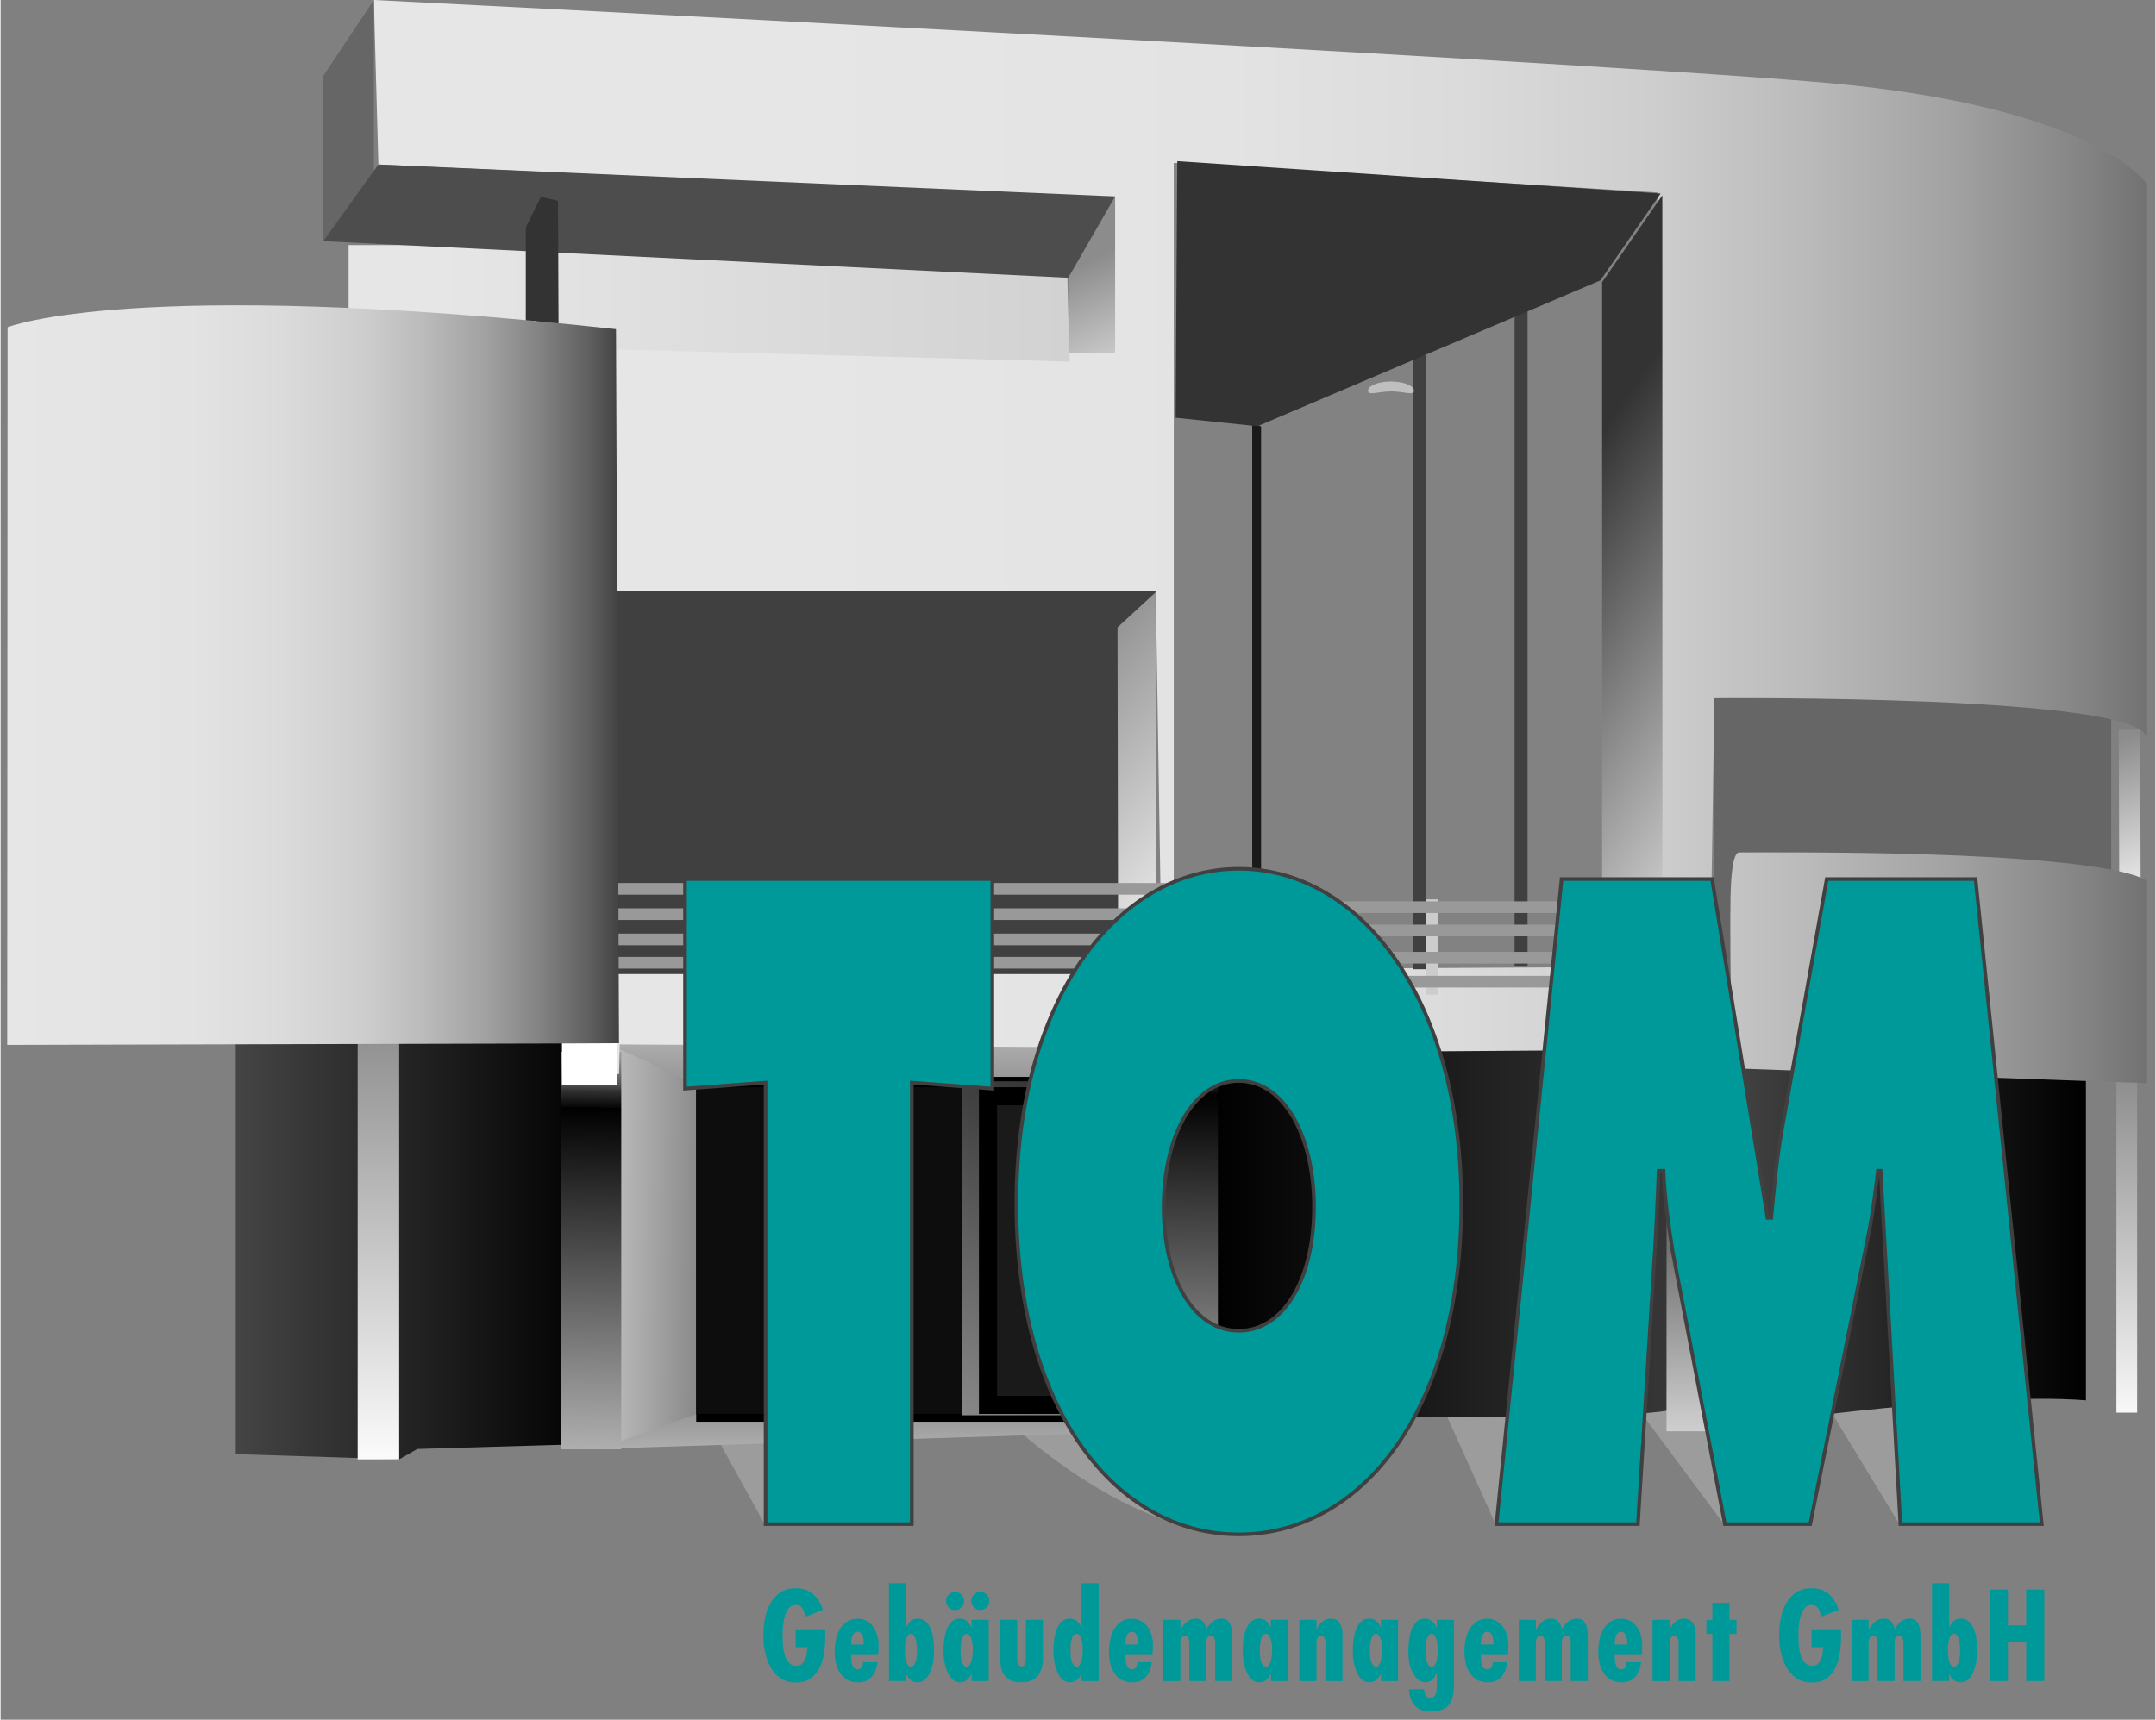 <?xml version="1.0"?>
<svg xmlns="http://www.w3.org/2000/svg" xmlns:xlink="http://www.w3.org/1999/xlink" clip-rule="evenodd" fill-rule="evenodd" viewBox="0 0 119 95" width="94" height="75"><rect x="0" y="0" width="119" height="95" fill="#808080" stroke="none"/><linearGradient id="a"><stop offset="0" stop-color="#fff"/><stop offset="1" stop-color="#8c8c8c"/></linearGradient><linearGradient id="b" gradientTransform="matrix(-3.008 -9.563 9.563 -3.008 119.444 50.563)" gradientUnits="userSpaceOnUse" x1="0" x2="1" xlink:href="#a" y1="0" y2="0"/><linearGradient id="c" gradientTransform="matrix(0 -9.592 9.592 0 48.585 86.772)" gradientUnits="userSpaceOnUse" x1="0" x2="1" xlink:href="#a" y1="0" y2="0"/><linearGradient id="d"><stop offset="0" stop-color="#474747"/><stop offset="1"/></linearGradient><linearGradient id="e" gradientUnits="userSpaceOnUse" x1="12.271" x2="32.757" xlink:href="#d" y1="68.511" y2="68.511"/><linearGradient id="f" gradientTransform="matrix(11.029 .143 -.143 11.029 27.321 68.582)" gradientUnits="userSpaceOnUse" x1="0" x2="1" xlink:href="#a" y1="0" y2="0"/><linearGradient id="g"><stop offset="0" stop-color="#fff"/><stop offset=".07" stop-color="#f0f0f0"/><stop offset=".2" stop-color="#c7c7c7"/><stop offset=".37" stop-color="#868686"/><stop offset=".59" stop-color="#2e2e2e"/><stop offset=".7"/><stop offset=".7" stop-color="#060606"/><stop offset=".72" stop-color="#2f2f2f"/><stop offset=".73" stop-color="#555"/><stop offset=".76" stop-color="#919191"/><stop offset=".78" stop-color="#a7a7a7"/><stop offset=".81" stop-color="#b8b8b8"/><stop offset=".84" stop-color="#c3c3c3"/><stop offset=".99" stop-color="#ccc"/><stop offset="1" stop-color="#ccc"/></linearGradient><linearGradient id="h" gradientTransform="matrix(.43 -43.405 43.405 .43 32.39 91.544)" gradientUnits="userSpaceOnUse" x1="0" x2="1" xlink:href="#g" y1="0" y2="0"/><linearGradient id="i" gradientTransform="matrix(-23.202 0 -0 -23.202 83.034 67.866)" gradientUnits="userSpaceOnUse" x1="0" x2="1" xlink:href="#a" y1="0" y2="0"/><linearGradient id="j" gradientTransform="matrix(0 10.889 -10.889 0 48.8 49.817)" gradientUnits="userSpaceOnUse" x1="0" x2="1" xlink:href="#a" y1="0" y2="0"/><linearGradient id="k" gradientTransform="matrix(-33.378 0 -0 -33.378 100.086 67.632)" gradientUnits="userSpaceOnUse" x1="0" x2="1" xlink:href="#d" y1="0" y2="0"/><linearGradient id="l" gradientUnits="userSpaceOnUse" x1="94.428" x2="115.164" xlink:href="#d" y1="68.816" y2="68.816"/><linearGradient id="m" gradientTransform="matrix(0 -20.056 20.056 0 117.42 79.328)" gradientUnits="userSpaceOnUse" x1="0" x2="1" xlink:href="#a" y1="0" y2="0"/><linearGradient id="n" gradientTransform="matrix(0 -41.683 41.683 0 93.365 86.488)" gradientUnits="userSpaceOnUse" x1="0" x2="1" xlink:href="#g" y1="0" y2="0"/><linearGradient id="o" gradientTransform="matrix(.43 -43.407 43.407 .43 65.341 90.776)" gradientUnits="userSpaceOnUse" x1="0" x2="1" xlink:href="#g" y1="0" y2="0"/><linearGradient id="p"><stop offset="0" stop-color="#e6e6e6"/><stop offset=".3" stop-color="#e3e3e3"/><stop offset=".45" stop-color="#dbdbdb"/><stop offset=".58" stop-color="#cecece"/><stop offset=".68" stop-color="#bbb"/><stop offset=".78" stop-color="#a2a2a2"/><stop offset=".87" stop-color="#838383"/><stop offset=".95" stop-color="#606060"/><stop offset="1" stop-color="#424242"/></linearGradient><linearGradient id="q" gradientUnits="userSpaceOnUse" x1="43.071" x2="126.017" xlink:href="#p" y1="30.137" y2="30.137"/><linearGradient id="r" gradientTransform="matrix(-.094 -25.366 25.366 -.094 20.912 81.479)" gradientUnits="userSpaceOnUse" x1="0" x2="1" xlink:href="#a" y1="0" y2="0"/><linearGradient id="s" gradientTransform="matrix(50.607 .322 -.322 50.607 18.893 16.503)" gradientUnits="userSpaceOnUse" x1="0" x2="1" y1="0" y2="0"><stop offset="0" stop-color="#e6e6e6"/><stop offset=".1" stop-color="#e6e6e6"/><stop offset="1" stop-color="#ccc"/></linearGradient><linearGradient id="t" gradientTransform="matrix(-4.083 -9.133 9.133 -4.083 64.019 23.591)" gradientUnits="userSpaceOnUse" x1="0" x2="1" xlink:href="#a" y1="0" y2="0"/><linearGradient id="u" gradientTransform="matrix(-13.015 -12.04 12.04 -13.015 69.764 49.81)" gradientUnits="userSpaceOnUse" x1="0" x2="1" xlink:href="#a" y1="0" y2="0"/><linearGradient id="v" gradientTransform="matrix(-19.341 -13.323 13.323 -19.341 104.513 41.944)" gradientUnits="userSpaceOnUse" x1="0" x2="1" y1="0" y2="0"><stop offset="0" stop-color="#fff"/><stop offset="1" stop-color="#333"/></linearGradient><linearGradient id="w" gradientUnits="userSpaceOnUse" x1="43.004" x2="126.055" xlink:href="#p" y1="52.466" y2="52.466"/><linearGradient id="x" gradientUnits="userSpaceOnUse" x1="42.965" x2="126.077" xlink:href="#p" y1="52.462" y2="52.462"/><linearGradient id="y" gradientUnits="userSpaceOnUse" x1="43.07" x2="126.017" xlink:href="#p" y1="47.873" y2="47.873"/><linearGradient id="z" gradientUnits="userSpaceOnUse" x1=".365" x2="34.152" xlink:href="#p" y1="37.293" y2="37.293"/><linearGradient id="A" gradientTransform="matrix(13.034 -25.639 25.639 13.034 47.859 86.45)" gradientUnits="userSpaceOnUse" x1="0" x2="1" y1="0" y2="0"><stop offset="0" stop-color="#b3b3b3"/><stop offset="1" stop-color="#333"/></linearGradient><path d="m45.543 90.051v.396c0 .269-.021.55-.063.845s-.122.563-.238.807-.28.446-.493.606c-.212.161-.488.241-.827.241-.228 0-.43-.038-.606-.113-.176-.076-.332-.179-.466-.309s-.247-.279-.338-.449c-.091-.169-.166-.351-.224-.542-.058-.192-.101-.388-.127-.587-.027-.198-.04-.392-.04-.579 0-.29.027-.591.08-.901.054-.311.148-.594.285-.851.136-.257.32-.468.553-.634.232-.165.527-.247.884-.247.384 0 .701.11.951.331.25.222.429.511.536.868l-.972.375c-.013-.062-.029-.132-.047-.208-.018-.075-.046-.146-.083-.211-.038-.064-.087-.119-.147-.164-.061-.045-.137-.067-.231-.067-.112-.004-.208.022-.288.081-.081.058-.149.136-.205.234s-.101.21-.134.335c-.034.125-.06.25-.077.375-.018.125-.029.246-.034.362s-.007.214-.007.294c0 .13.006.291.017.482.011.192.041.378.09.557s.126.33.231.455c.105.126.249.188.432.188.125 0 .227-.037.305-.111.078-.073.138-.164.181-.271.042-.106.07-.22.084-.338.013-.118.02-.222.02-.312h-.637v-.938z" fill="#00999a" fill-rule="nonzero"/><path d="m48.464 91.425h-1.494c0 .062.002.139.007.228.004.09.017.176.037.258.02.083.055.153.104.211.049.059.118.088.208.088.121 0 .201-.039.241-.117s.061-.169.061-.271h.804c-.022.156-.058.301-.107.436-.049.134-.116.251-.201.352s-.19.18-.315.237c-.125.059-.274.088-.449.088-.241 0-.445-.05-.61-.147-.165-.099-.299-.227-.402-.386-.103-.158-.177-.338-.221-.539-.045-.201-.067-.406-.067-.616 0-.201.02-.41.06-.627.041-.217.109-.414.208-.593.098-.179.23-.325.395-.438.166-.114.371-.171.617-.171.156 0 .306.034.449.104s.268.172.375.309c.107.136.191.305.251.506.06.2.083.436.07.703zm-.797-.663c0-.054-.004-.117-.013-.191-.009-.073-.025-.142-.047-.204s-.057-.116-.104-.161c-.047-.044-.106-.066-.178-.066s-.129.021-.174.063c-.044.042-.08.095-.107.157s-.045.129-.054.197c-.009.069-.013.131-.013.185v.101h.69z" fill="#00999a" fill-rule="nonzero"/><path d="m49.061 87.458h.945v2.439h.013c.054-.139.133-.254.238-.346.104-.091.235-.137.392-.137.201 0 .361.063.479.19.119.128.209.283.271.466.062.184.104.375.124.576s.03.375.03.522c0 .09-.005.195-.014.318s-.025.249-.05.379c-.024.129-.059.258-.104.385-.045.128-.101.241-.167.342-.067.101-.147.183-.241.245s-.206.094-.335.094c-.157 0-.284-.043-.382-.128s-.179-.191-.241-.321h-.013v.382h-.945zm1.206 4.61c.081 0 .143-.037.188-.111.045-.073.08-.16.104-.261s.039-.202.043-.305c.004-.104.007-.182.007-.235 0-.049-.003-.123-.01-.224-.006-.101-.021-.201-.043-.302s-.056-.188-.101-.265c-.044-.076-.105-.114-.181-.114-.081 0-.143.038-.188.114s-.078.165-.101.268c-.022.104-.036.205-.04.306-.005.1-.007.173-.007.217 0 .045.002.118.007.218.004.101.018.202.04.306.022.103.056.193.101.271.044.078.104.117.181.117z" fill="#00999a" fill-rule="nonzero"/><path d="m53.624 92.483h-.014c-.062.13-.144.236-.245.321s-.227.128-.378.128c-.125 0-.236-.031-.332-.094-.096-.062-.177-.145-.244-.245-.067-.101-.123-.214-.167-.342-.045-.127-.081-.256-.107-.385-.027-.13-.045-.256-.054-.379s-.013-.229-.013-.318c0-.098.004-.209.013-.331.009-.123.024-.25.047-.382s.055-.261.097-.386.097-.235.164-.332c.067-.096.147-.174.241-.234s.208-.09.342-.09c.156 0 .288.046.396.137.107.092.188.207.241.346h.013v-.416h.945v3.384h-.945zm-.416-4.033c0 .134-.049.249-.147.345-.099.096-.217.145-.355.145-.134 0-.25-.049-.348-.145-.099-.096-.147-.211-.147-.345 0-.144.049-.264.147-.362s.219-.147.362-.147c.138 0 .254.051.348.151s.14.22.14.358zm.154 3.618c.076 0 .135-.039.178-.117.042-.078.075-.168.097-.271s.037-.203.043-.304c.007-.1.01-.172.01-.217s-.002-.117-.006-.217c-.005-.101-.019-.201-.044-.304-.024-.103-.059-.191-.104-.268-.045-.075-.107-.113-.188-.113s-.143.038-.188.113c-.044.076-.078.164-.1.264-.022.101-.036.2-.041.301s-.006.175-.006.224c0 .054.002.131.006.233s.018.204.041.304c.022.101.057.188.104.261s.113.111.198.111zm1.24-3.618c0 .134-.049.249-.147.345-.099.096-.217.145-.355.145-.134 0-.25-.049-.348-.145s-.147-.211-.147-.345c0-.144.049-.264.147-.362s.219-.147.362-.147c.138 0 .254.051.348.151s.14.22.14.358z" fill="#00999a" fill-rule="nonzero"/><path d="m56.143 89.48v1.857c0 .049-.002.112-.007.19s-.001.156.01.234.033.146.067.201.09.084.171.084c.062 0 .11-.018.144-.054.034-.035.057-.08.07-.134.014-.054.02-.109.02-.168v-.147l.007-2.063h.938v2.157c0 .394-.096.707-.288.941-.192.235-.498.353-.918.353-.268 0-.479-.045-.633-.135-.154-.089-.27-.204-.348-.345s-.127-.294-.147-.459-.03-.326-.03-.482v-2.03z" fill="#00999a" fill-rule="nonzero"/><path d="m59.696 92.483h-.016c-.062.13-.144.236-.244.321s-.227.128-.378.128c-.125 0-.236-.031-.332-.094-.096-.062-.177-.145-.244-.245-.067-.101-.123-.214-.167-.342-.045-.127-.081-.256-.107-.385-.027-.13-.045-.256-.054-.379s-.013-.229-.013-.318c0-.098.004-.209.013-.331.009-.123.024-.25.047-.382s.055-.261.097-.386.097-.235.164-.332c.067-.096.147-.174.241-.234s.208-.09.342-.09c.156 0 .288.046.396.137.107.092.188.207.241.346h.014v-2.439h.945v5.407h-.945zm-.264-.415c.076 0 .135-.039.177-.117.043-.078.075-.169.098-.271.021-.104.037-.205.043-.306.008-.1.01-.173.01-.218 0-.044-.002-.117-.006-.217-.005-.101-.02-.202-.044-.306-.024-.103-.06-.191-.104-.268-.045-.076-.107-.114-.188-.114s-.143.038-.188.114c-.044.076-.078.164-.1.265s-.036.201-.041.302-.006.175-.006.224c0 .054.002.132.006.235s.018.204.041.305c.022.101.057.188.104.261.047.074.113.111.198.111z" fill="#00999a" fill-rule="nonzero"/><path d="m63.611 91.425h-1.492c0 .062.002.139.006.228.005.09.018.176.037.258.02.083.055.153.104.211.049.059.119.088.208.088.12 0 .2-.039.241-.117.039-.078.061-.169.061-.271h.803c-.021.156-.057.301-.107.436-.049.134-.115.251-.199.352-.086.101-.191.18-.316.237-.125.059-.273.088-.447.088-.242 0-.445-.05-.61-.147-.165-.099-.3-.227-.401-.386-.104-.158-.178-.338-.222-.539-.045-.201-.067-.406-.067-.616 0-.201.021-.41.061-.627.041-.217.109-.414.208-.593s.229-.325.396-.438c.165-.114.37-.171.616-.171.155 0 .306.034.448.104s.268.172.375.309c.107.136.191.305.252.506.061.2.084.436.07.703zm-.797-.663c0-.054-.004-.117-.012-.191-.01-.073-.025-.142-.049-.204-.021-.062-.057-.116-.104-.161-.047-.044-.105-.066-.177-.066s-.13.021-.175.063c-.044.042-.08.095-.106.157s-.045.129-.054.197c-.009.069-.014.131-.014.185v.101h.689v-.081z" fill="#00999a" fill-rule="nonzero"/><path d="m65.16 90.018h.014c.08-.163.188-.305.324-.424s.305-.179.506-.179c.174 0 .309.056.406.169.096.112.154.246.178.4h.012c.076-.15.186-.282.326-.397.141-.114.303-.172.486-.172.15 0 .268.038.352.113.082.076.143.17.18.281.039.112.061.232.068.362.006.13.01.248.01.355v2.338h-.945v-1.841c0-.045.002-.104.004-.178s-.002-.148-.014-.222-.033-.138-.066-.191c-.035-.054-.086-.081-.158-.081-.053 0-.098.013-.131.037s-.059.056-.076.094c-.02.038-.031.08-.037.125-.008.045-.01.087-.01.127v2.13h-.945v-1.901c0-.04 0-.095.004-.164.002-.069-.004-.136-.014-.198-.012-.062-.033-.118-.064-.165s-.08-.07-.146-.07c-.059 0-.105.013-.141.037-.037.024-.062.056-.08.094-.02.038-.031.08-.037.124-.008.045-.01.09-.01.135v2.109h-.945v-3.384h.945z" fill="#00999a" fill-rule="nonzero"/><path d="m70.153 92.483h-.015c-.062.13-.145.236-.244.321-.102.085-.227.128-.379.128-.125 0-.236-.031-.332-.094s-.178-.145-.244-.245-.123-.214-.168-.342c-.045-.127-.08-.256-.107-.385-.025-.13-.045-.256-.053-.379-.01-.123-.014-.229-.014-.318 0-.098.004-.209.014-.331.008-.123.023-.25.047-.382.021-.132.055-.261.098-.386.041-.125.096-.235.164-.332.066-.096.146-.174.24-.234s.207-.09.342-.09c.156 0 .289.046.395.137.107.092.188.207.242.346h.014v-.416h.943v3.384h-.943zm-.262-.415c.076 0 .135-.039.178-.117s.074-.168.098-.271c.021-.103.037-.203.043-.304.006-.1.01-.172.01-.217s-.002-.117-.006-.217c-.006-.101-.02-.201-.045-.304-.023-.103-.059-.191-.104-.268-.045-.075-.107-.113-.188-.113s-.143.038-.188.113c-.045.076-.078.164-.1.264-.023.101-.037.2-.041.301s-.006.175-.006.224c0 .054.002.131.006.233s.018.204.041.304c.021.101.057.188.104.261s.114.111.198.111z" fill="#00999a" fill-rule="nonzero"/><path d="m72.672 90.004h.012c.062-.16.162-.299.299-.415s.299-.174.486-.174c.174 0 .305.043.391.13.088.088.15.194.188.322.039.127.059.265.059.412v2.586h-.947v-1.855c0-.045.002-.104.006-.175.006-.071.002-.142-.01-.211s-.033-.13-.066-.181c-.033-.052-.088-.077-.164-.077-.055 0-.098.013-.131.037s-.059.056-.076.094c-.02.038-.031.08-.037.127-.008.047-.01.091-.01.131v2.11h-.945v-3.384h.945z" fill="#00999a" fill-rule="nonzero"/><path d="m76.23 92.483h-.015c-.062.13-.143.236-.244.321-.1.085-.227.128-.379.128-.125 0-.234-.031-.33-.094-.098-.062-.178-.145-.246-.245-.066-.101-.123-.214-.166-.342-.045-.127-.082-.256-.107-.385-.027-.13-.045-.256-.055-.379-.008-.123-.014-.229-.014-.318 0-.098.006-.209.014-.331.01-.123.025-.25.047-.382.023-.132.055-.261.098-.386s.098-.235.164-.332c.066-.096.148-.174.242-.234s.207-.09.342-.09c.156 0 .287.046.395.137.107.092.188.207.24.346h.014v-.416h.945v3.384h-.945zm-.261-.415c.074 0 .135-.039.176-.117.043-.078.076-.168.098-.271.023-.103.037-.203.043-.304.008-.1.012-.172.012-.217s-.004-.117-.008-.217c-.004-.101-.02-.201-.043-.304-.025-.103-.059-.191-.104-.268-.045-.075-.107-.113-.188-.113-.082 0-.145.038-.188.113-.045.076-.078.164-.102.264-.021.101-.035.2-.039.301-.006.101-.008.175-.008.224 0 .054.002.131.008.233.004.103.018.204.039.304.023.101.057.188.104.261s.114.111.2.111z" fill="#00999a" fill-rule="nonzero"/><path d="m78.613 93.314c.006.054.014.109.023.167.012.059.029.11.055.157.023.047.059.085.1.114.043.029.098.044.164.044.107 0 .186-.035.234-.104.051-.069.084-.152.105-.251.02-.099.027-.2.025-.305s-.002-.193-.002-.265v-.429h-.014c-.031.062-.066.123-.104.181-.039.059-.082.11-.129.157s-.102.084-.164.11c-.062.027-.133.041-.213.041-.09 0-.17-.016-.242-.047s-.137-.074-.197-.128-.115-.113-.164-.181-.09-.134-.125-.206c-.086-.169-.145-.355-.176-.56-.031-.203-.047-.398-.047-.586 0-.147.012-.325.031-.532.02-.208.061-.405.123-.594.062-.188.154-.348.275-.481.121-.135.281-.201.482-.201.156 0 .291.046.402.137.111.092.193.205.248.339h.014v-.409h.943v3.679c0 .496-.107.851-.324 1.065s-.531.321-.941.321c-.402 0-.701-.109-.895-.328-.195-.219-.303-.521-.324-.904h.837zm.43-1.246c.076 0 .135-.039.178-.117s.074-.168.098-.271c.021-.103.035-.203.039-.304.004-.1.008-.172.008-.217s-.004-.117-.008-.217c-.004-.101-.018-.201-.039-.304-.023-.103-.057-.191-.102-.268-.045-.075-.107-.113-.188-.113s-.143.038-.188.113c-.045.076-.08.164-.104.264-.025.101-.039.2-.043.301-.006.101-.008.175-.008.224 0 .054.002.131.008.233.004.103.018.204.043.304.023.101.061.188.107.261s.113.111.199.111z" fill="#00999a" fill-rule="nonzero"/><path d="m83.242 91.425h-1.494c0 .062.004.139.008.228.004.09.016.176.037.258.02.083.055.153.104.211.049.059.119.088.207.088.121 0 .201-.039.242-.117.039-.078.061-.169.061-.271h.803c-.021.156-.057.301-.107.436-.049.134-.115.251-.199.352-.086.101-.191.18-.316.237-.125.059-.273.088-.449.088-.24 0-.443-.05-.609-.147-.164-.099-.299-.227-.402-.386-.102-.158-.176-.338-.221-.539s-.066-.406-.066-.616c0-.201.02-.41.061-.627.039-.217.109-.414.207-.593s.23-.325.396-.438c.164-.114.369-.171.615-.171.156 0 .307.034.449.104s.268.172.375.309c.107.136.191.305.252.506.061.2.084.436.07.703zm-.797-.663c0-.054-.004-.117-.014-.191-.008-.073-.023-.142-.047-.204-.021-.062-.057-.116-.104-.161-.047-.044-.105-.066-.178-.066-.07 0-.129.021-.174.063s-.08.095-.107.157-.045.129-.053.197c-.01.069-.014.131-.014.185v.101h.689v-.081z" fill="#00999a" fill-rule="nonzero"/><path d="m84.791 90.018h.014c.08-.163.188-.305.324-.424s.305-.179.506-.179c.174 0 .309.056.406.169.096.112.154.246.178.4h.012c.076-.15.186-.282.326-.397.141-.114.303-.172.486-.172.15 0 .268.038.352.113.082.076.143.17.18.281.039.112.061.232.068.362.006.13.01.248.01.355v2.338h-.945v-1.841c0-.045.002-.104.004-.178s-.002-.148-.014-.222-.033-.138-.066-.191c-.035-.054-.086-.081-.158-.081-.053 0-.098.013-.131.037s-.059.056-.076.094c-.02.038-.031.08-.037.125-.008.045-.01.087-.01.127v2.13h-.945v-1.901c0-.04 0-.095.004-.164.002-.069-.004-.136-.014-.198-.012-.062-.033-.118-.064-.165s-.08-.07-.146-.07c-.059 0-.105.013-.141.037-.037.024-.062.056-.08.094-.02.038-.031.08-.037.124-.008.045-.01.09-.01.135v2.109h-.947v-3.384h.945z" fill="#00999a" fill-rule="nonzero"/><path d="m90.633 91.425h-1.494c0 .062.004.139.008.228.004.09.016.176.037.258.02.083.055.153.104.211.049.059.119.088.207.088.121 0 .201-.039.242-.117.039-.078.061-.169.061-.271h.802c-.021.156-.057.301-.107.436-.049.134-.115.251-.199.352-.086.101-.191.18-.316.237-.125.059-.273.088-.449.088-.24 0-.443-.05-.609-.147-.164-.099-.299-.227-.402-.386-.102-.158-.176-.338-.221-.539s-.066-.406-.066-.616c0-.201.02-.41.061-.627.039-.217.109-.414.207-.593s.23-.325.396-.438c.164-.114.369-.171.615-.171.156 0 .307.034.449.104s.268.172.375.309c.107.136.191.305.252.506.061.2.084.436.07.703zm-.797-.663c0-.054-.004-.117-.014-.191-.008-.073-.023-.142-.047-.204-.021-.062-.057-.116-.104-.161-.047-.044-.105-.066-.178-.066-.07 0-.129.021-.174.063s-.08.095-.107.157-.045.129-.053.197c-.01.069-.014.131-.014.185v.101h.689v-.081z" fill="#00999a" fill-rule="nonzero"/><path d="m92.175 90.004h.013c.062-.16.162-.299.299-.415s.299-.174.486-.174c.174 0 .305.043.391.13.088.088.15.194.188.322.039.127.059.265.059.412v2.586h-.945v-1.855c0-.045.002-.104.006-.175.006-.071.002-.142-.01-.211s-.033-.13-.066-.181c-.033-.052-.088-.077-.164-.077-.055 0-.098.013-.131.037s-.059.056-.076.094c-.02.038-.031.08-.037.127-.008.047-.01.091-.01.131v2.11h-.948v-3.384h.945z" fill="#00999a" fill-rule="nonzero"/><path d="m95.477 88.544v.938h.389v.777h-.389v2.606h-.943v-2.606h-.328v-.777h.328v-.938z" fill="#00999a" fill-rule="nonzero"/><path d="m101.641 90.051v.396c0 .269-.021.55-.062.845-.043.295-.123.563-.238.807s-.281.446-.492.606c-.213.161-.488.241-.828.241-.227 0-.43-.038-.605-.113-.178-.076-.332-.179-.467-.309-.133-.13-.246-.279-.338-.449-.092-.169-.166-.351-.225-.542-.059-.192-.1-.388-.127-.587-.027-.198-.041-.392-.041-.579 0-.29.027-.591.082-.901.053-.311.148-.594.283-.851.137-.257.32-.468.553-.634.232-.165.527-.247.885-.247.385 0 .701.11.951.331.25.222.43.511.537.868l-.973.375c-.014-.062-.029-.132-.047-.208-.018-.075-.045-.146-.084-.211-.037-.064-.086-.119-.146-.164s-.137-.067-.23-.067c-.113-.004-.209.022-.289.081-.08.058-.148.136-.203.234-.057.099-.102.21-.135.335s-.059.25-.078.375c-.018.125-.027.246-.033.362-.004.116-.006.214-.006.294 0 .13.006.291.016.482.012.192.043.378.092.557s.125.33.23.455c.105.126.25.188.432.188.125 0 .227-.037.305-.111.078-.073.139-.164.182-.271.043-.106.07-.22.084-.338s.02-.222.02-.312h-.637v-.938z" fill="#00999a" fill-rule="nonzero"/><path d="m103.168 90.018h.014c.08-.163.189-.305.326-.424.135-.119.305-.179.506-.179.174 0 .309.056.404.169.096.112.156.246.178.4h.014c.076-.15.184-.282.324-.397.141-.114.303-.172.486-.172.152 0 .27.038.352.113.082.076.143.17.182.281.037.112.061.232.066.362s.01.248.01.355v2.338h-.943v-1.841c0-.045 0-.104.002-.178s-.002-.148-.014-.222c-.01-.074-.033-.138-.066-.191s-.086-.081-.158-.081c-.053 0-.096.013-.129.037-.035.024-.061.056-.078.094s-.029.08-.037.125c-.006.045-.01.087-.01.127v2.13h-.945v-1.901c0-.04.002-.095.004-.164s-.002-.136-.014-.198c-.01-.062-.031-.118-.062-.165s-.08-.07-.148-.07c-.059 0-.105.013-.141.037s-.062.056-.08.094-.029.08-.037.124c-.006.045-.01.09-.01.135v2.109h-.945v-3.384h.945z" fill="#00999a" fill-rule="nonzero"/><path d="m106.664 87.458h.947v2.439h.014c.053-.139.133-.254.238-.346.104-.091.234-.137.391-.137.201 0 .361.063.48.19.117.128.207.283.271.466.062.184.104.375.123.576s.029.375.029.522c0 .09-.004.195-.012.318-.01.123-.027.249-.051.379-.025.129-.061.258-.104.385-.045.128-.102.241-.168.342s-.148.183-.242.245-.205.094-.334.094c-.156 0-.283-.043-.383-.128-.098-.085-.178-.191-.24-.321h-.014v.382h-.945zm1.209 4.61c.08 0 .143-.037.188-.111.045-.073.078-.16.104-.261s.039-.202.043-.305c.006-.104.008-.182.008-.235 0-.049-.004-.123-.01-.224-.008-.101-.021-.201-.045-.302-.021-.101-.055-.188-.1-.265s-.105-.114-.182-.114c-.08 0-.143.038-.188.114s-.078.165-.1.268c-.023.104-.037.205-.041.306-.004.1-.006.173-.006.217 0 .045.002.118.006.218.004.101.018.202.041.306.021.103.055.193.1.271s.106.117.182.117z" fill="#00999a" fill-rule="nonzero"/><path d="m110.854 87.813v1.977h1.012v-1.977h.998v5.052h-.998v-2.138h-1.012v2.138h-.998v-5.052z" fill="#00999a" fill-rule="nonzero"/><path d="m18.102 48.58h16.971l6.384 11.58-4.63-.33 13.45 24.386h-8.073l-13.45-24.386-4.265.33z" fill="#9c9c9c" fill-rule="nonzero"/><path d="m70.853 66.492c6.307 11.439 4.577 18.291-2.199 18.291-6.777 0-16.065-6.852-22.373-18.291-6.178-11.201-4.653-18.479 2.095-18.479 6.745 0 16.299 7.278 22.477 18.479zm-16.336.189c2.242 4.066 5.487 6.854 7.935 6.854 2.444 0 2.614-2.787.373-6.854-2.084-3.78-5.422-6.947-7.985-6.947s-2.409 3.166-.323 6.947z" fill="#9c9c9c" fill-rule="nonzero"/><path d="m66.514 48.58h8.308l13.386 18.716h.205c-.712-1.56-1.477-3.215-2.046-4.728l-5.212-13.988h8.22l23.307 35.636h-7.808l-11.854-19.52h-.147c.505 1.181 1.035 2.411 1.425 3.544l5.597 15.976h-4.712l-11.204-15.075c-1.068-1.515-2.058-2.932-2.949-4.444h-.267c.725 1.418 1.473 2.884 2.166 4.301l7.451 15.219h-7.81z" fill="#9c9c9c" fill-rule="nonzero"/><path d="m118.188 48.979-.028-8.666h-1.181l.026 8.666z" fill="url(#b)" fill-rule="nonzero"/><path d="m39.201 77.466-6.59 2.577 31.948-1.003-5.3-1.574z" fill="url(#c)" fill-rule="nonzero"/><path d="m12.986 56.979v23.35l9.026.288 1.003-.574 9.741-.286v-23.351z" fill="url(#e)" fill-rule="nonzero"/><path d="m38.629 59.988-5.873-2.722.285 22.777 5.588-2.005" fill="url(#f)" fill-rule="nonzero"/><path d="m30.947 58.107h3.33v21.953h-3.33z" fill="url(#h)" fill-rule="nonzero"/><path d="m64.845 56.691-.286 22.349-4.727-1.108.284-17.514z" fill="url(#i)" fill-rule="nonzero"/><path d="m65.419 56.836-33.237.287 6.733 2.865 21.201.43z" fill="url(#j)" fill-rule="nonzero"/><path d="m38.915 59.988h21.919v18.05h-21.919z" fill="none" stroke="#000"/><g fill-rule="nonzero"><path d="m66.851 57.123-.143 20.915s23.779.716 26.071-.286c2.292-1.004-.286-20.773-.286-20.773z" fill="url(#k)"/><path d="m94.428 58.662v20.308s14.183-2.149 20.736-1.612v-18.374z" fill="url(#l)"/><path d="m116.848 59.701h1.146v18.337h-1.146z" fill="url(#m)"/><path d="m94.722 79.068.008-19.473h-2.721l-.009 19.473z" fill="url(#n)"/><path d="m63.897 57.338h3.33v21.954h-3.33z" fill="url(#o)"/><path d="m87.633 56.729h1.423v21.969h-1.423z"/><path d="m94.644 38.327h21.917v20.608h-21.917z" fill="#666"/><path d="m64.129 53.807-32.95-.121-.078 5.646h3.052l.035-1.637 29.941.18v2.069l3.151.044-.143-1.828 25.069-.178v2.149l2.437.143.14-1.29 23.712.852v-11.174s-1.403-1.568-22.484-1.568c-1.004 0-.123 10.744-.123 10.744l-1.532-.143.288-19.124s23.852-.215 23.852 2.211v-30.656s-2.796-4.288-17.979-5.578c-15.187-1.289-79.903-4.548-79.903-4.548l.25 9.087 40.556 1.847v8.585l-27.519-.645.141 14.468 29.765.036z" fill="url(#q)"/><path d="m19.719 56.979h2.293v23.639h-2.293z" fill="url(#r)"/><path d="m33.83 32.661h29.952v21.146h-29.952z" fill="#404040"/><path d="m59.038 19.977-.174-6.439h-39.646v5.372z" fill="url(#s)"/><path d="m20.614 0v13.323h-2.794v-9.132z" fill="#666"/><path d="m58.972 10.851h2.578v8.667h-2.578z" fill="url(#t)"/><path d="m58.962 15.344 2.588-4.493-40.686-1.764-3.044 4.236z" fill="#4d4d4d"/><path d="m30.312 17.942-.027-6.847-.781 1.583v5.05" fill="#333" stroke="#333"/><path d="m63.782 32.722-2.1 1.933.037 19.268h2.11z" fill="url(#u)"/><path d="m48.98 48.67h.644v5.266h-.644z" fill="#ccc"/><path d="m34.042 51.572h32.344v.644h-32.344z" fill="#999"/><path d="m33.936 52.861h32.342v.645h-32.342z" fill="#999"/><path d="m34.042 48.777h32.344v.645h-32.344z" fill="#999"/><path d="m33.936 50.175h32.342v.645h-32.342z" fill="#999"/><path d="m91.5 10.631-.064 42.777-26.646.142v-44.551z" fill="#828282"/><path d="m88.446 15.585v37.67l3.331.1-.006-42.567z" fill="url(#v)"/><path d="m83.611 15.292h.717v38.106h-.717z" fill="#404040"/><path d="m78.024 19.611h.716v33.93h-.716z" fill="#404040"/><path d="m76.807 21.622c-.699 0-1.289.248-1.289-.036 0-.283.567-.512 1.266-.512s1.268.229 1.268.512c-.001.284-.546.036-1.245.036z" fill="#bfbfbf"/><path d="m96.011 47.094c-.797 0-.365 10.744-.365 10.744" fill="url(#w)"/><path d="m69.611 52.499v-28.945l-.489-.123v28.944z" fill="#1a1a1a"/><path d="m69.412 23.545 18.939-8.057 3.324-4.796-26.692-1.79-.09 14.174z" fill="#333"/><path d="m96.011 47.094c-.51-.357-.123 10.744-.123 10.744" fill="url(#x)"/><path d="m118.495 48.662s-1.219-1.711-22.484-1.568" fill="url(#y)"/><path d="m31.001 55.762h3.041v4.154h-3.041z" fill="#fff"/><path d="m31.25 57.642-30.885.079.021-39.646s6.956-2.793 33.6.107l.166 39.446" fill="url(#z)"/><path d="m88.921 78.333v-6.877l-1.288 1.584v5.658z"/><path d="m87.624 56.836h1.145v2.293h-1.145z"/><path d="m78.731 49.682h.645v5.264h-.645z" fill="#ccc"/><path d="m64.228 49.79h29.173v.644h-29.173z" fill="#999"/><path d="m64.228 51.078h29.173v.645h-29.173z" fill="#999"/><path d="m64.17 52.582h29.174v.645h-29.174z" fill="#999"/><path d="m64.22 53.907h29.175v.645h-29.175z" fill="#999"/><path d="m38.414 60.06h21.918v18.049h-21.918z" fill="#0d0d0d"/><path d="m45.792 76.09h2.865v3.438h-2.865z"/><path d="m53.074 59.733h7.354v18.449h-7.354z" fill="url(#A)"/><path d="m54.53 60.561h4.729v17.046h-4.729z" fill="#1a1a1a" stroke="#000"/><path d="m37.797 48.559h16.972v11.58l-4.447-.332v24.388h-8.075v-24.388l-4.449.332v-11.58z" fill="#00999a" stroke="#404040" stroke-width=".2"/><path d="m80.668 66.471c0 11.437-5.509 18.29-12.286 18.29-6.775 0-12.285-6.854-12.285-18.29 0-11.201 5.539-18.479 12.285-18.479 6.748-.001 12.286 7.278 12.286 18.479zm-16.44.188c0 4.064 1.712 6.854 4.154 6.854 2.444 0 4.154-2.79 4.154-6.854 0-3.78-1.59-6.945-4.154-6.945-2.562 0-4.154 3.165-4.154 6.945z" fill="#00999a" stroke="#404040" stroke-width=".2"/><path d="m86.208 48.559h8.31l3.062 18.716h.207c.146-1.56.294-3.214.56-4.727l2.504-13.989h8.22l3.653 35.636h-7.807l-1.091-19.521h-.147c-.146 1.183-.295 2.411-.528 3.546l-3.213 15.975h-4.715l-2.886-15.077c-.236-1.512-.443-2.93-.502-4.443h-.267c-.058 1.418-.116 2.885-.204 4.304l-.942 15.217h-7.809z" fill="#00999a" stroke="#404040" stroke-width=".2"/></g></svg>
